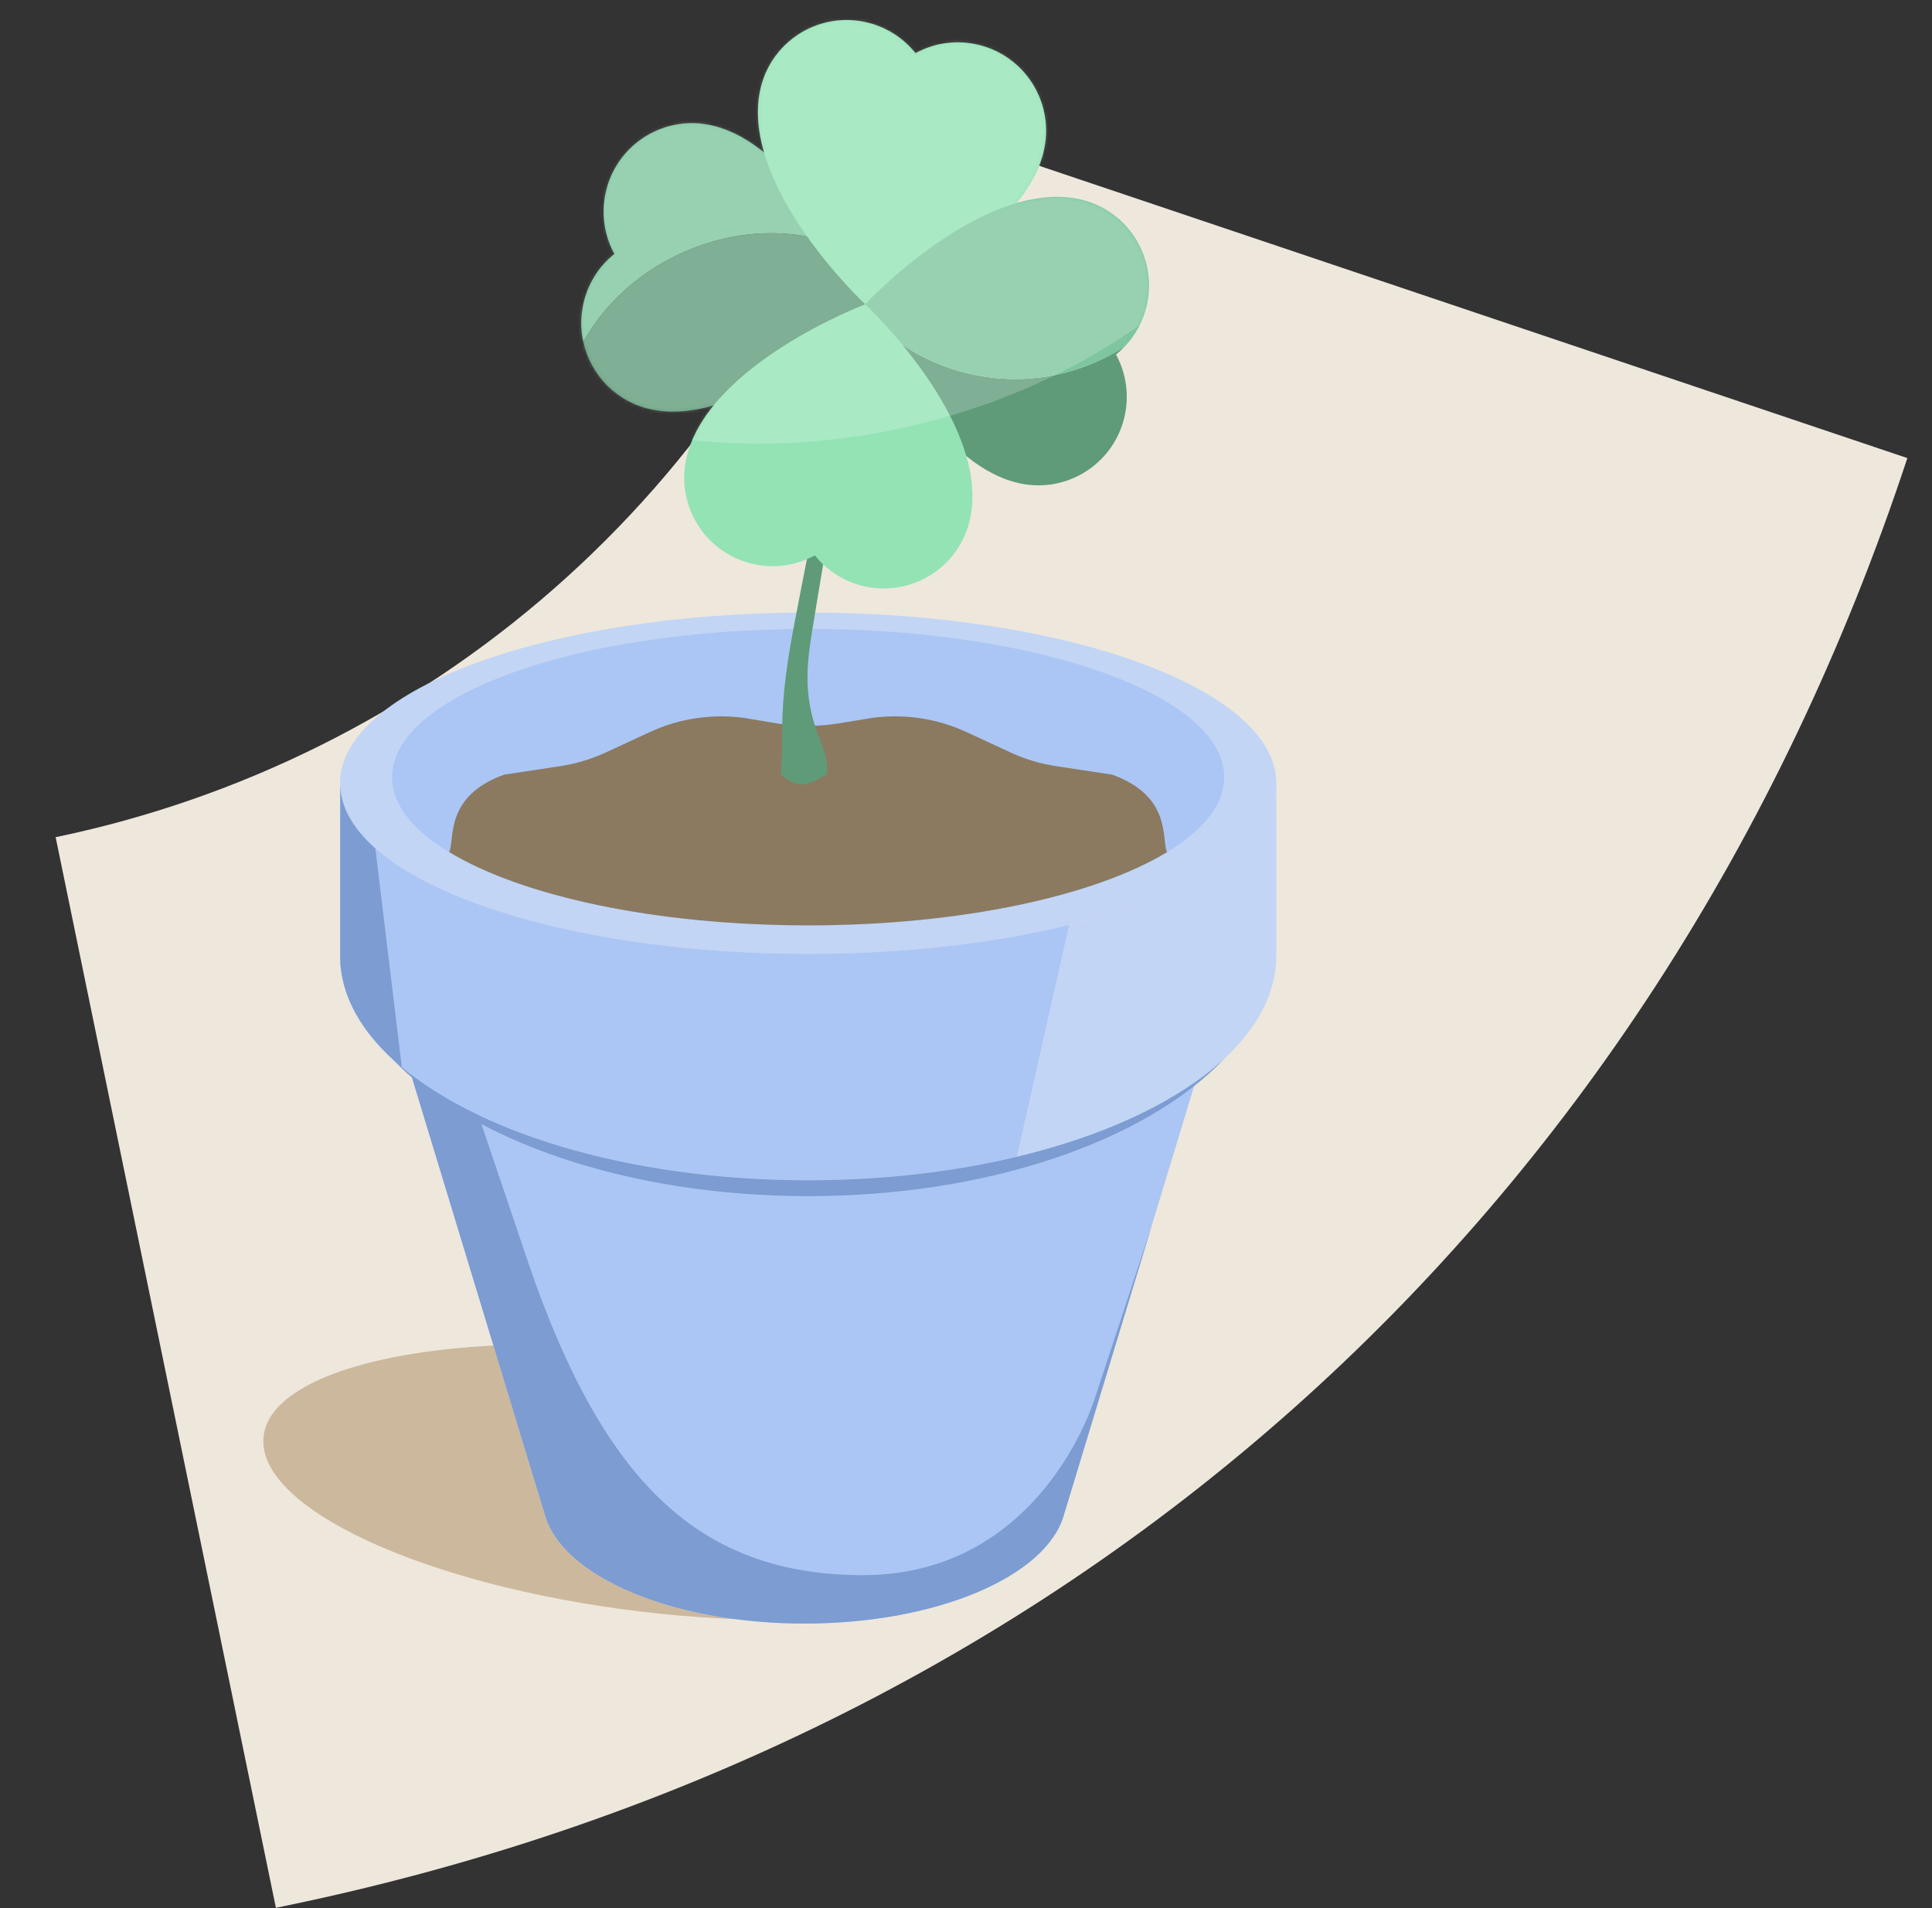 <?xml version="1.0" encoding="UTF-8"?> <svg xmlns="http://www.w3.org/2000/svg" xmlns:xlink="http://www.w3.org/1999/xlink" id="Layer_2" data-name="Layer 2" viewBox="0 0 567 560"><rect x="0" y="0" width="567" height="560" fill="#333333" stroke="none"/><defs><style> .cls-1 { clip-path: url(#clippath); } .cls-2 { fill: none; } .cls-2, .cls-3, .cls-4, .cls-5, .cls-6, .cls-7, .cls-8, .cls-9, .cls-10, .cls-11, .cls-12, .cls-13 { stroke-width: 0px; } .cls-14 { mask: url(#mask); } .cls-15 { opacity: .4; } .cls-16 { opacity: .5; } .cls-3 { fill: #5f9b79; } .cls-4 { fill: #8b7a60; } .cls-5 { fill: #93e3b5; } .cls-6 { fill: #ccb99d; } .cls-7 { fill: #abc6f5; } .cls-8 { fill: #c2d5f5; } .cls-9 { fill: #92c4a8; } .cls-10 { fill: #7c9cd2; } .cls-11 { fill: #7dc69f; } .cls-12 { fill: #fff; } .cls-13 { fill: #eee7dc; } </style><clipPath id="clippath"><rect class="cls-2" width="567" height="560"></rect></clipPath><mask id="mask" x="96.28" y="-90.08" width="292.24" height="319.36" maskUnits="userSpaceOnUse"><g id="mask0_7_13395" data-name="mask0 7 13395"><path class="cls-12" d="m336.72,88.94c2.82-14.06-6.28-27.73-20.32-30.55-5.86-1.18-11.98-.54-17.98,1.2,3.96-4.87,6.92-10.26,8.09-16.08,2.82-14.06-6.28-27.73-20.32-30.55-6.21-1.25-12.35-.16-17.51,2.66-3.67-4.59-8.92-7.97-15.13-9.22-14.04-2.82-27.7,6.29-30.52,20.35-1.18,5.87-.54,11.99,1.2,18-4.87-3.96-10.25-6.93-16.06-8.09-14.04-2.82-27.7,6.29-30.52,20.35-1.25,6.22-.16,12.37,2.65,17.53-4.59,3.68-7.96,8.93-9.21,15.15-2.82,14.06,6.28,27.73,20.32,30.55,5.86,1.18,11.98.54,17.98-1.2-3.96,4.88-6.92,10.26-8.09,16.08-2.82,14.06,6.28,27.73,20.32,30.55,5.31,1.07,10.56.42,15.2-1.55-7.16,36.28-12.1,64.55-12.1,64.55l6.82.61s3.8-26.61,10.05-63.61c3.41,3.22,7.74,5.56,12.67,6.55,14.04,2.82,27.7-6.29,30.52-20.35,1.18-5.87.55-11.99-1.2-18,4.87,3.96,10.24,6.93,16.06,8.09,14.04,2.82,27.7-6.29,30.52-20.35,1.25-6.22.16-12.37-2.65-17.53,4.59-3.68,7.96-8.93,9.21-15.15Z"></path></g></mask></defs><g id="Layer_1-2" data-name="Layer 1"><g class="cls-1"><g><path class="cls-13" d="m16.33,245.7l64.64,314.21c231-46.83,404.71-201.23,478.8-425.47L255.56,32.02C218.14,145.08,124.52,223.25,16.33,245.7Z"></path><path class="cls-6" d="m77.27,422.92c.1-21.31,52.47-33.21,116.95-26.54,64.48,6.67,112.92,29.2,112.82,50.53-.1,21.31-48.72,33.36-113.2,26.7-64.48-6.67-116.67-29.36-116.56-50.69Z"></path><path class="cls-7" d="m354.64,304.98H117.47l3.52,11.54,38.9,127.95h.02c4.96,18.06,37.16,32.01,76.17,32.01s71.22-13.95,76.18-32.01l42.38-139.5Z"></path><path class="cls-8" d="m374.56,280.5v-50.62c0,27.67-61.5,50.1-137.39,50.1s-137.39-22.43-137.39-50.1v50.62c0,36.41,61.5,65.93,137.39,65.93s137.39-29.52,137.39-65.93Z"></path><path class="cls-8" d="m237.19,279.98c75.88,0,137.39-22.43,137.39-50.1s-61.51-50.1-137.39-50.1-137.39,22.43-137.39,50.1,61.51,50.1,137.39,50.1Z"></path><path class="cls-7" d="m237.19,271.6c67.43,0,122.09-19.48,122.09-43.52s-54.66-43.51-122.09-43.51-122.08,19.48-122.08,43.51,54.66,43.52,122.08,43.52Z"></path><path class="cls-7" d="m115.09,228.08c0,17.01,27.39,31.73,67.3,38.88,9.11-10.88,14.59-24.88,14.59-40.16,0-14.24-4.79-27.39-12.83-37.93-40.85,7.02-69.06,21.94-69.06,39.2Z"></path><path class="cls-10" d="m120.99,316.53l38.9,127.95h.02c4.96,18.06,37.16,32.01,76.17,32.01s71.22-13.95,76.18-32.01l25.79-84.87-16.72,50.67s-15.6,52.66-69.2,52.01c-46.27-.56-74.67-26.26-96.94-91.24l-18.61-55.1-3.36-10.99-15.03,2.32,2.8,9.25Z"></path><path class="cls-7" d="m313.77,271.46c-21.89,5.36-48.23,8.5-76.58,8.5-66.43,0-121.86-17.21-134.62-40.05h-2.77v40.57c0,36.41,61.5,65.93,137.39,65.93,21.99,0,42.78-2.49,61.22-6.9l15.36-68.05Z"></path><path class="cls-10" d="m115.04,310.69c22.83,23.98,68.96,40.36,122.15,40.36s99.33-16.39,122.15-40.36c-22.83,21.21-68.96,35.71-122.15,35.71-53.2.02-99.32-14.51-122.15-35.71Z"></path><path class="cls-10" d="m99.92,283.11c.03.49.09.98.16,1.45.03.21.05.42.09.63.09.56.17,1.13.3,1.69.02.1.04.19.05.3.14.66.3,1.31.47,1.97.05.17.1.33.14.51.14.49.3.99.47,1.48.07.19.14.38.21.58.19.52.38,1.05.59,1.55.05.12.11.26.16.38.28.64.56,1.29.87,1.91.05.12.12.23.17.35.26.52.54,1.04.82,1.57.09.17.19.35.3.52.28.5.58.99.89,1.5.09.12.16.26.24.4.4.63.82,1.25,1.27,1.88.02.04.04.05.07.09.42.57.85,1.17,1.31,1.74.1.14.23.28.35.44.38.49.78.97,1.2,1.46.1.12.21.26.33.38,1.04,1.2,2.18,2.4,3.36,3.57.12.12.23.23.35.33.49.49.99.96,1.51,1.43.14.12.26.24.4.37.63.56,1.27,1.11,1.93,1.67l-7.77-64.26c-6.64-5.89-10.31-12.31-10.31-19.07v50.62c0,.68.03,1.34.07,2-.03.17-.02.38,0,.57Z"></path><path class="cls-4" d="m237.19,271.58c44.87,0,84.09-8.64,105.31-21.49-1.72-3.64,1.62-16.32-16.09-22.74l-16.44-2.49c-4.68-.71-9.23-2.07-13.49-4.06l-12.82-5.94c-8.58-3.99-18.2-5.43-27.64-4.18l-9.86,1.62c-6.06.99-12.24.99-18.28-.02-4.75-.78-9.56-1.6-9.56-1.6-9.44-1.25-19.05.19-27.63,4.18l-12.82,5.94c-4.27,1.99-8.81,3.34-13.5,4.06l-16.44,2.49c-17.69,6.41-14.37,19.08-16.09,22.72,21.23,12.89,60.44,21.51,105.33,21.51Z"></path><path class="cls-3" d="m255.54,89.61c-6.38,31.96-12.08,64.05-17.3,96.22-1.81,11.12-2.06,19.51,1.94,30.05,1.39,3.66,2.94,7.41,2.54,11.41-6.51,3.43-7.94,4.4-13.59.06.4-4.38.41-8.78.42-13.18.03-10.88,1.66-21.1,3.7-31.76,5.99-31.22,12.35-62.39,19.56-93.35,1.09.22,1.64.33,2.73.55h0Z"></path><path class="cls-11" d="m245.56,71.85c-13.68-5.17-30.6-4.62-46.35,2.8-12.55,5.91-22.21,15.16-28.03,25.68-.75-3.41-.82-7.02-.09-10.66,1.25-6.22,4.62-11.47,9.21-15.15-2.81-5.17-3.9-11.31-2.65-17.53,2.82-14.06,16.48-23.16,30.52-20.35,16.56,3.32,29.55,21.2,37.4,35.21Z"></path><path class="cls-3" d="m330.17,121.59c-2.82,14.06-16.48,23.16-30.52,20.34-22.71-4.56-38.72-36.48-43.92-48.28,8.02,8.12,18.46,14.01,30.48,16.42,15.75,3.16,31.29-.24,43.81-8.31-.78.82-1.62,1.58-2.5,2.29,2.82,5.17,3.9,11.31,2.65,17.53h0Z"></path><path class="cls-3" d="m253.91,89.29s-34.15,36.61-62.5,30.92c-10.4-2.09-18.09-10.14-20.23-19.89,5.82-10.51,15.48-19.77,28.03-25.68,15.76-7.42,32.68-7.97,46.35-2.8,5.39,9.63,8.35,17.44,8.35,17.44Z"></path><path class="cls-5" d="m253.91,89.29s-36.57-34.18-30.88-62.56c2.82-14.06,16.48-23.16,30.52-20.35,6.21,1.25,11.46,4.62,15.13,9.21,5.16-2.82,11.3-3.91,17.51-2.66,14.04,2.82,23.13,16.49,20.32,30.55-5.61,27.98-52.61,45.8-52.61,45.8Z"></path><path class="cls-11" d="m336.72,88.91c-1.01,5.03-3.4,9.42-6.7,12.86-12.52,8.07-28.06,11.47-43.81,8.31-12.02-2.41-22.46-8.31-30.48-16.42-1.2-2.72-1.82-4.37-1.82-4.37,0,0,34.15-36.62,62.5-30.93,14.04,2.82,23.13,16.49,20.32,30.55h0Z"></path><path class="cls-5" d="m253.91,89.29s36.57,34.18,30.88,62.56c-2.82,14.06-16.48,23.16-30.52,20.35-6.21-1.25-11.46-4.62-15.13-9.21-5.16,2.82-11.3,3.91-17.51,2.66-14.04-2.82-23.14-16.5-20.32-30.55,5.61-27.98,52.61-45.8,52.61-45.8Z"></path><g class="cls-15"><g class="cls-16"><g class="cls-14"><path class="cls-12" d="m265.86,125.37c79.64-17.8,133.7-79.37,120.74-137.53-12.96-58.15-88.02-90.87-167.66-73.07C139.3-67.43,85.24-5.86,98.2,52.3c12.96,58.15,88.02,90.87,167.66,73.07Z"></path></g></g></g><path class="cls-9" d="m178.75,214.78c-.05-.09-.1-.19-.16-.28.05.09.09.17.14.26,0,0,0,.02.02.02Z"></path></g></g></g></svg> 